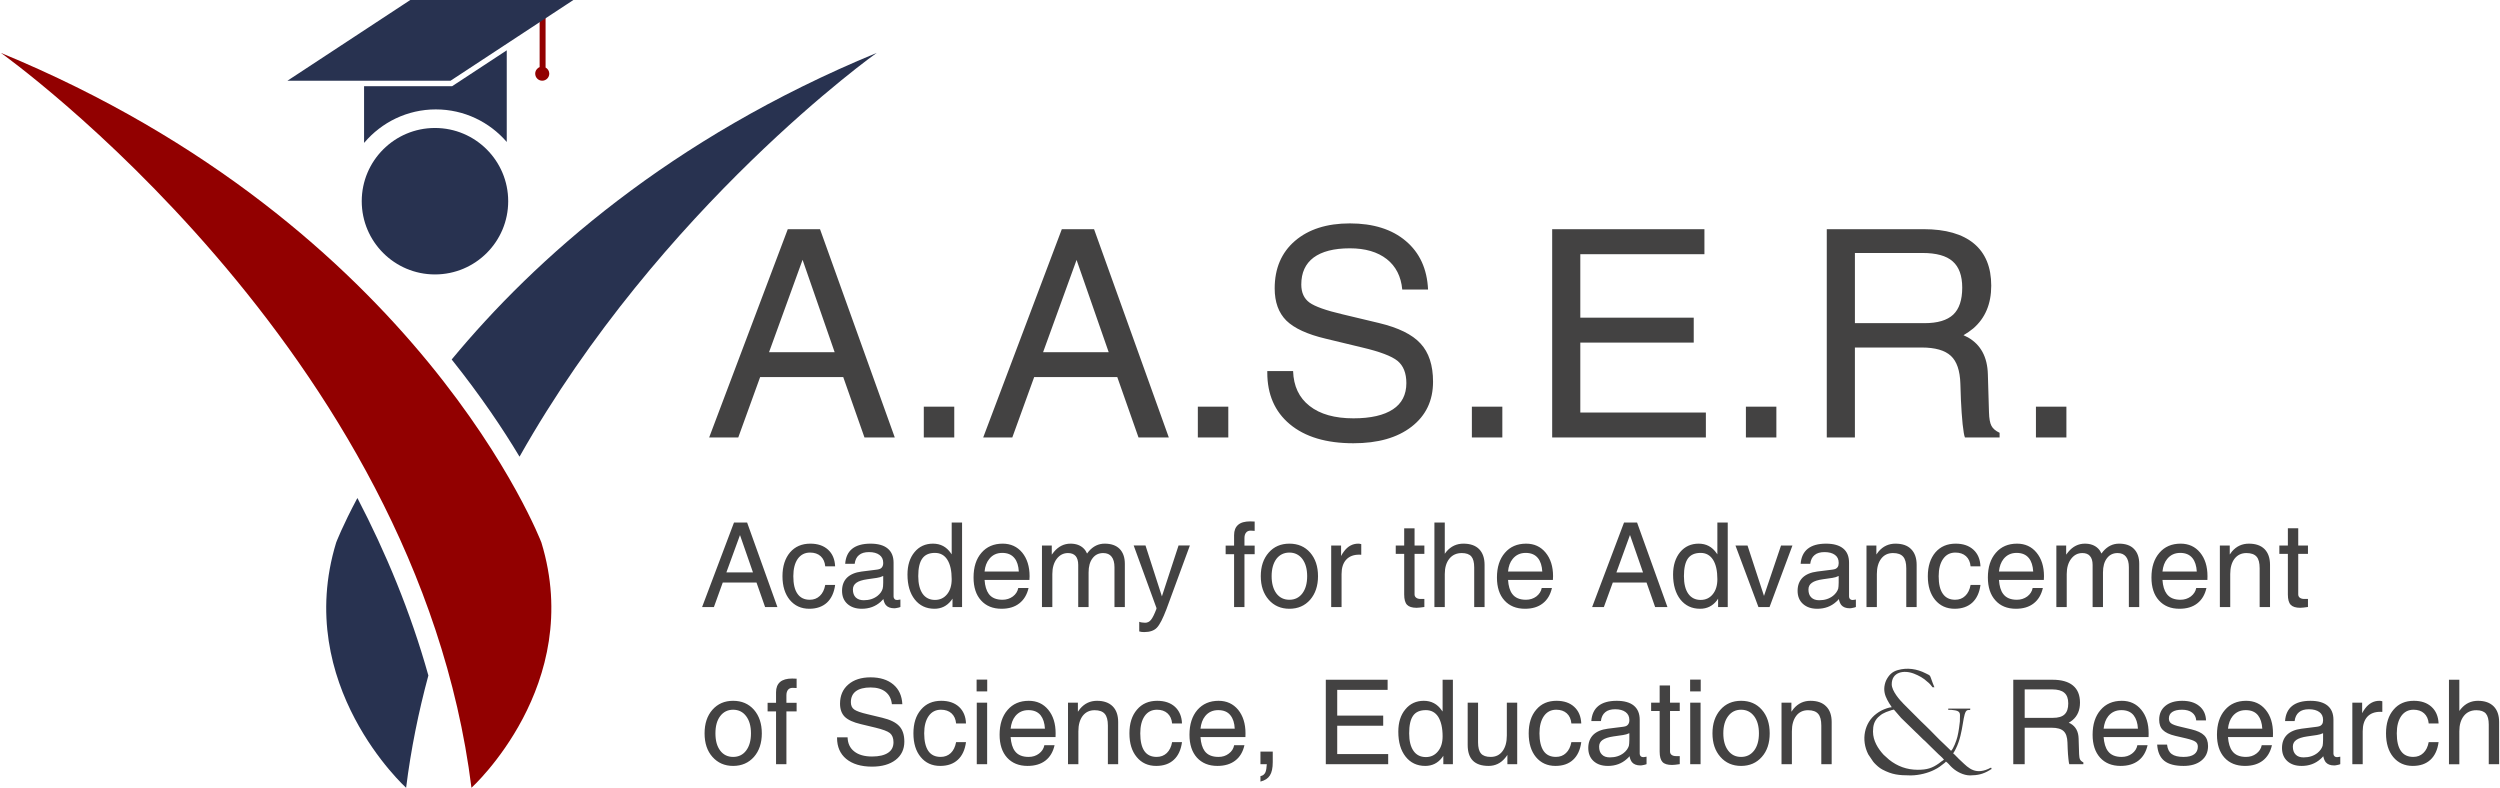 <?xml version="1.0" encoding="UTF-8"?>
<!DOCTYPE svg PUBLIC "-//W3C//DTD SVG 1.1//EN" "http://www.w3.org/Graphics/SVG/1.1/DTD/svg11.dtd">
<!-- Creator: CorelDRAW 2018 -->
<svg xmlns="http://www.w3.org/2000/svg" xml:space="preserve" width="311px" height="98px" version="1.1" style="shape-rendering:geometricPrecision; text-rendering:geometricPrecision; image-rendering:optimizeQuality; fill-rule:evenodd; clip-rule:evenodd"
viewBox="0 0 311 98"
 xmlns:xlink="http://www.w3.org/1999/xlink">
 <defs>
  <style type="text/css">
   <![CDATA[
    .fil3 {fill:#434242}
    .fil1 {fill:#283250;fill-rule:nonzero}
    .fil2 {fill:#434242;fill-rule:nonzero}
    .fil0 {fill:#920000;fill-rule:nonzero}
   ]]>
  </style>
 </defs>
 <g id="Layer_x0020_1">
  <g id="_597766032">
   <path class="fil0" d="M67.87 8.4l0 -7.09 -0.74 0 0 7.04c-0.32,0.13 -0.55,0.45 -0.55,0.81 0,0.49 0.39,0.88 0.87,0.88 0.48,0 0.88,-0.39 0.88,-0.88 0,-0.33 -0.19,-0.61 -0.46,-0.76z"/>
   <polygon class="fil1" points="56.05,10.04 35.76,10.04 51.04,0 71.33,0 "/>
   <path class="fil1" d="M54.22 13.61c3.52,0 6.68,1.57 8.82,4.05l0 -11.4 -6.79 4.46 -10.96 0 0 7.03 0.03 0c2.14,-2.53 5.34,-4.14 8.9,-4.14z"/>
   <path class="fil1" d="M63.22 25.03c0,5.03 -4.08,9.11 -9.11,9.11 -5.03,0 -9.11,-4.08 -9.11,-9.11 0,-5.03 4.08,-9.11 9.11,-9.11 5.03,0 9.11,4.08 9.11,9.11z"/>
   <path class="fil1" d="M44.46 61.95c-1.85,3.46 -2.64,5.54 -2.64,5.54 -5.42,17.73 8.7,30.51 8.7,30.51 0.6,-4.8 1.55,-9.46 2.77,-13.97 -2.21,-7.9 -5.3,-15.3 -8.83,-22.08z"/>
   <path class="fil1" d="M56.19 44.72c3.61,4.52 6.38,8.65 8.44,12.09 17.56,-31.13 44.43,-50.23 44.43,-50.23 -25.83,10.66 -42.56,25.68 -52.87,38.14z"/>
   <path class="fil0" d="M67.35 67.49c5.42,17.73 -8.7,30.51 -8.7,30.51 -6.8,-54.64 -58.54,-91.42 -58.54,-91.42 52.22,21.54 67.24,60.91 67.24,60.91z"/>
   <path class="fil2" d="M88.22 54.42l9.78 -25.91 2 0 2.01 0 9.3 25.91 0 0 -1.88 0 -1.89 0 0 0 -2.64 -7.51 0 0 -10.34 0 0 0 -2.72 7.51 0 0 -1.8 0 -1.82 0zm11.62 -22.1l-4.17 11.49 0 0 8.16 0 0 0 -3.99 -11.49 0 0zm15.08 18.27l3.79 0 0 3.83 -3.79 0 0 -3.83zm7.39 3.83l9.78 -25.91 2 0 2.01 0 9.3 25.91 0 0 -1.88 0 -1.89 0 0 0 -2.64 -7.51 0 0 -10.34 0 0 0 -2.72 7.51 0 0 -1.8 0 -1.82 0zm11.62 -22.1l-4.17 11.49 0 0 8.16 0 0 0 -4 -11.49 0.01 0zm15.08 18.27l3.79 0 0 3.83 -3.79 0 0 -3.83zm25.43 -14.57l0 0c-0.15,-1.64 -0.8,-2.9 -1.93,-3.79 -1.14,-0.89 -2.67,-1.34 -4.59,-1.34 -1.98,0 -3.48,0.39 -4.51,1.15 -1.02,0.77 -1.53,1.88 -1.53,3.35 0,1.01 0.34,1.75 1.02,2.25 0.68,0.49 2.05,0.98 4.11,1.46l4.52 1.08c2.42,0.58 4.15,1.42 5.18,2.55 1.04,1.12 1.56,2.7 1.56,4.76 0,2.35 -0.89,4.21 -2.67,5.59 -1.78,1.38 -4.19,2.06 -7.24,2.06 -3.38,0 -6.02,-0.79 -7.92,-2.38 -1.86,-1.56 -2.79,-3.7 -2.79,-6.41l0 -0.19 0 0 3.21 0 0 0c0.06,1.87 0.74,3.32 2.05,4.34 1.31,1.03 3.13,1.54 5.46,1.54 2.15,0 3.79,-0.38 4.91,-1.12 1.11,-0.73 1.67,-1.82 1.67,-3.26 0,-1.24 -0.37,-2.17 -1.1,-2.77 -0.73,-0.59 -2.2,-1.15 -4.42,-1.67l-4.52 -1.09c-2.28,-0.54 -3.91,-1.29 -4.89,-2.25 -0.97,-0.97 -1.45,-2.3 -1.45,-4.01 0,-2.48 0.84,-4.45 2.52,-5.9 1.69,-1.45 3.97,-2.18 6.83,-2.18 2.91,0 5.24,0.73 6.96,2.19 1.73,1.46 2.65,3.47 2.77,6.04l0 0 -3.21 0zm8.66 14.57l3.79 0 0 3.83 -3.79 0 0 -3.83zm9.99 3.83l0 0 0 -25.91 0 0 18.94 0 0 0 0 1.56 0 1.55 0 0 -15.44 0 0 0 0 7.9 0 0 14.11 0 0 1.55 0 1.55 0 0 -14.11 0 0 0 0 8.7 0 0 15.62 0 0 0 0 1.55 0 1.55 0 0 -19.12 0zm24.1 -3.83l3.79 0 0 3.83 -3.79 0 0 -3.83zm10.06 3.83l0 -25.91 0 0 1.75 0 0 0 10.3 0c2.74,0 4.83,0.6 6.26,1.79 1.43,1.19 2.15,2.94 2.15,5.24 0,2.26 -0.75,4.04 -2.24,5.32 -0.38,0.31 -0.78,0.59 -1.21,0.84l0 0 0.57 0.28c1.58,0.91 2.4,2.43 2.46,4.57l0.14 4.73c0.02,0.78 0.12,1.34 0.3,1.68 0.17,0.34 0.51,0.64 1.02,0.88l0 0.58 -4.31 0c-0.1,-0.21 -0.19,-0.77 -0.29,-1.66 -0.09,-0.9 -0.16,-1.9 -0.21,-2.99l-0.07 -2.05c-0.05,-1.61 -0.44,-2.77 -1.18,-3.45 -0.74,-0.69 -1.95,-1.04 -3.63,-1.04l-8.31 0 0 0 0 11.19 0 0 -1.74 0 -1.76 0zm3.5 -14.22l0 0 8.67 0c1.61,0 2.8,-0.35 3.56,-1.06 0.75,-0.71 1.12,-1.83 1.12,-3.36 0,-1.49 -0.4,-2.58 -1.19,-3.27 -0.79,-0.7 -2.04,-1.04 -3.76,-1.04l-8.4 0 0 0 0 8.73zm22.52 10.39l3.79 0 0 3.83 -3.79 0 0 -3.83z"/>
   <path class="fil2" d="M87.34 75.52l3.97 -10.52 0.81 0 0.82 0 3.77 10.52 0 0 -0.76 0 -0.77 0 0 0 -1.07 -3.05 0 0 -4.2 0 0 0 -1.1 3.05 0 0 -0.73 0 -0.74 0zm4.72 -8.97l-1.7 4.66 0 0 3.31 0 0 0 -1.62 -4.66 0.01 0zm11.83 6.22l0 0c-0.13,0.96 -0.47,1.69 -1.02,2.2 -0.55,0.5 -1.28,0.76 -2.19,0.76 -1.01,0 -1.82,-0.37 -2.43,-1.1 -0.6,-0.73 -0.91,-1.71 -0.91,-2.95 0,-1.24 0.32,-2.22 0.94,-2.96 0.63,-0.73 1.47,-1.09 2.53,-1.09 0.92,0 1.65,0.25 2.2,0.75 0.55,0.5 0.84,1.19 0.88,2.07l0 0 -1.23 0 0 0c-0.05,-0.54 -0.24,-0.96 -0.57,-1.26 -0.33,-0.3 -0.77,-0.45 -1.32,-0.45 -0.65,0 -1.15,0.26 -1.53,0.78 -0.36,0.52 -0.55,1.24 -0.55,2.16 0,0.97 0.17,1.7 0.52,2.19 0.34,0.49 0.85,0.74 1.53,0.74 0.5,0 0.91,-0.16 1.25,-0.48 0.34,-0.32 0.56,-0.77 0.67,-1.36l0 0 1.23 0zm3.31 2.96c-0.75,0 -1.35,-0.21 -1.79,-0.61 -0.44,-0.4 -0.66,-0.94 -0.66,-1.62 0,-0.69 0.21,-1.23 0.62,-1.64 0.42,-0.4 1.02,-0.66 1.81,-0.76l1.76 -0.22c0.14,-0.01 0.28,-0.04 0.4,-0.07 0.17,-0.04 0.3,-0.13 0.39,-0.26 0.09,-0.13 0.14,-0.29 0.14,-0.49l0 -0.06c0,-0.42 -0.16,-0.74 -0.47,-0.97 -0.31,-0.23 -0.74,-0.35 -1.3,-0.35 -0.53,0 -0.94,0.12 -1.24,0.37 -0.3,0.24 -0.48,0.61 -0.54,1.09l0 0 -1.18 0 0 0c0.06,-0.83 0.35,-1.46 0.88,-1.88 0.53,-0.42 1.29,-0.63 2.27,-0.63 0.94,0 1.65,0.2 2.13,0.6 0.49,0.4 0.74,0.99 0.74,1.77l0 4.21c0,0.12 0.04,0.23 0.12,0.31 0.07,0.08 0.18,0.12 0.32,0.12 0.03,0 0.09,-0.01 0.16,-0.02 0.08,-0.01 0.16,-0.02 0.25,-0.04l0 0.93c-0.13,0.05 -0.26,0.09 -0.4,0.11 -0.14,0.03 -0.26,0.05 -0.35,0.05 -0.49,0 -0.84,-0.14 -1.06,-0.4 -0.15,-0.18 -0.25,-0.43 -0.31,-0.75l0 0c-0.1,0.12 -0.21,0.23 -0.33,0.34 -0.65,0.58 -1.43,0.87 -2.36,0.87zm2.67 -3.24l0 -0.84 0 0c-0.24,0.12 -0.51,0.2 -0.8,0.24l-1.18 0.17c-0.62,0.09 -1.07,0.23 -1.36,0.44 -0.28,0.2 -0.43,0.48 -0.43,0.83 0,0.43 0.12,0.76 0.35,0.99 0.24,0.23 0.57,0.35 1,0.35 0.68,0 1.25,-0.18 1.72,-0.55 0.32,-0.26 0.53,-0.55 0.63,-0.88 0.02,-0.06 0.04,-0.16 0.05,-0.29 0.01,-0.14 0.02,-0.3 0.02,-0.46zm6.37 3.24c-1.02,0 -1.84,-0.39 -2.44,-1.15 -0.61,-0.77 -0.91,-1.81 -0.91,-3.11 0,-1.15 0.29,-2.08 0.88,-2.79 0.58,-0.7 1.35,-1.05 2.29,-1.05 0.94,0 1.68,0.39 2.23,1.19l0.1 0.14 0 0 0 -3.96 0 0 0.65 0 0.64 0 0 0 0 10.52 0 0 -0.59 0 -0.6 0 0 0 0 -1.05 0 0 -0.17 0.24c-0.53,0.68 -1.22,1.02 -2.08,1.02zm0.07 -6.95c-0.72,0 -1.24,0.23 -1.57,0.69 -0.34,0.46 -0.51,1.2 -0.51,2.2 0,0.95 0.19,1.68 0.54,2.19 0.36,0.51 0.88,0.77 1.54,0.77 0.63,0 1.13,-0.24 1.51,-0.71 0.38,-0.47 0.57,-1.09 0.57,-1.87 0,-1.04 -0.18,-1.85 -0.54,-2.42 -0.35,-0.56 -0.87,-0.85 -1.54,-0.85zm8.28 6.95c-1.08,0 -1.93,-0.35 -2.55,-1.04 -0.62,-0.68 -0.93,-1.63 -0.93,-2.85 0,-1.29 0.32,-2.31 0.98,-3.07 0.65,-0.76 1.54,-1.14 2.64,-1.14 1,0 1.81,0.37 2.43,1.11 0.61,0.75 0.92,1.73 0.92,2.94l-0.02 0.46 0 0 -5.58 0 0 0c0.05,0.76 0.23,1.34 0.52,1.74 0.36,0.49 0.93,0.73 1.71,0.73 0.49,0 0.92,-0.14 1.29,-0.41 0.37,-0.28 0.59,-0.63 0.67,-1.05l0 0 1.28 0 0 0c-0.19,0.83 -0.58,1.47 -1.15,1.91 -0.57,0.45 -1.31,0.67 -2.21,0.67zm2.15 -4.63l0 0c-0.04,-0.71 -0.21,-1.27 -0.53,-1.66 -0.35,-0.44 -0.86,-0.66 -1.53,-0.66 -0.68,0 -1.22,0.25 -1.62,0.76 -0.32,0.39 -0.52,0.91 -0.58,1.56l0 0 4.26 0zm2.88 4.42l0 -7.66 0 0 0.61 0 0.61 0 0 0 0 1.14 0 0 0 0 0.27 -0.35c0.57,-0.68 1.26,-1.02 2.06,-1.02 0.69,0 1.24,0.2 1.64,0.6 0.18,0.18 0.32,0.39 0.42,0.63l0 0 0.21 -0.27c0.55,-0.64 1.21,-0.96 1.98,-0.96 0.8,0 1.42,0.21 1.86,0.65 0.43,0.44 0.65,1.06 0.65,1.86l0 5.38 0 0 -0.64 0 -0.65 0 0 0 0 -4.95c0,-0.58 -0.12,-1.02 -0.36,-1.32 -0.23,-0.3 -0.58,-0.45 -1.04,-0.45 -0.56,0 -1,0.21 -1.33,0.65 -0.33,0.43 -0.49,1.02 -0.49,1.76l0 0 0 4.31 0 0 -0.65 0 -0.64 0 0 0 0 -5.25c0,-0.48 -0.11,-0.85 -0.32,-1.1 -0.22,-0.25 -0.54,-0.37 -0.95,-0.37 -0.57,0 -1.04,0.24 -1.41,0.73 -0.36,0.48 -0.54,1.12 -0.54,1.88l0 0 0 4.11 0 0 -0.65 0 -0.64 0zm18.4 -7.66l-2.91 7.91c-0.45,1.18 -0.84,1.95 -1.2,2.32 -0.35,0.36 -0.87,0.54 -1.57,0.54 -0.23,0 -0.44,-0.02 -0.62,-0.08l0 -1.2c0.19,0.08 0.44,0.11 0.73,0.12 0.29,0 0.54,-0.12 0.73,-0.36 0.2,-0.24 0.42,-0.69 0.67,-1.34l0.02 -0.12 0 0 -2.84 -7.79 0 0 0.73 0 0.74 0 0 0 2.04 6.33 0 0 0 0 2.07 -6.33 0 0 0.7 0 0.71 0zm6.79 1.08l0 0 0 6.58 0 0 -0.65 0 -0.64 0 0 0 0 -6.58 0 0 -1.05 0 0 -1.07 1.05 0 0 0 0 -1.3c0,-0.57 0.17,-0.99 0.5,-1.28 0.33,-0.29 0.84,-0.43 1.5,-0.43l0.56 0.02 0 1.16 -0.5 -0.03c-0.25,0 -0.44,0.08 -0.57,0.25 -0.13,0.15 -0.2,0.38 -0.2,0.68l0 0.93 0 0 1.27 0 0 1.07 -1.27 0zm5.59 6.79c-1.06,0 -1.92,-0.38 -2.57,-1.12 -0.66,-0.75 -0.99,-1.73 -0.99,-2.93 0,-1.22 0.33,-2.19 0.99,-2.94 0.65,-0.74 1.51,-1.11 2.57,-1.11 1.07,0 1.93,0.37 2.58,1.11 0.65,0.75 0.98,1.72 0.98,2.94 0,1.2 -0.33,2.18 -0.98,2.93 -0.65,0.74 -1.51,1.12 -2.58,1.12zm0 -1.12c0.67,0 1.21,-0.26 1.61,-0.79 0.4,-0.53 0.6,-1.25 0.6,-2.14 0,-0.9 -0.2,-1.61 -0.6,-2.15 -0.4,-0.52 -0.94,-0.79 -1.61,-0.79 -0.68,0 -1.22,0.27 -1.62,0.79 -0.39,0.54 -0.59,1.25 -0.59,2.15 0,0.89 0.2,1.61 0.59,2.14 0.4,0.53 0.94,0.79 1.62,0.79zm5.2 0.91l0 -7.66 0 0 0.61 0 0.62 0 0 0 0 1.31 0 0 0 0c0.11,-0.21 0.22,-0.4 0.35,-0.56 0.48,-0.66 1.08,-0.98 1.79,-0.98 0.12,0 0.24,0.02 0.37,0.06l0 1.32 -0.27 -0.01c-0.69,0 -1.23,0.21 -1.61,0.63 -0.38,0.42 -0.57,1.01 -0.57,1.78l0 0 0 4.11 0 0 -0.64 0 -0.65 0zm11.59 -0.01c-0.44,0.06 -0.77,0.1 -0.97,0.1 -0.56,0 -0.96,-0.13 -1.19,-0.38 -0.23,-0.24 -0.35,-0.67 -0.35,-1.28l0 -5.05 0 0 -1.05 0 0 -1.04 1.05 0 0 0 0 -2.14 1.29 0 0 2.14 0 0 1.22 0 0 1.04 -1.22 0 0 0 0 5.05c0,0.17 0.07,0.31 0.21,0.41 0.13,0.1 0.32,0.15 0.54,0.15l0.47 0 0 1zm1.25 0.01l0 -10.52 0 0 0.65 0 0.64 0 0 0 0 3.89 0 0 0 0 0.22 -0.29c0.56,-0.65 1.26,-0.97 2.1,-0.97 0.84,0 1.49,0.22 1.95,0.68 0.45,0.46 0.68,1.11 0.68,1.96l0 5.25 0 0 -0.64 0 -0.65 0 0 0 0 -4.93c0,-0.64 -0.12,-1.09 -0.36,-1.37 -0.24,-0.28 -0.64,-0.42 -1.18,-0.42 -0.65,0 -1.17,0.23 -1.55,0.7 -0.38,0.47 -0.57,1.11 -0.57,1.91l0 0 0 4.11 0 0 -0.64 0 -0.65 0zm11.27 0.21c-1.08,0 -1.94,-0.35 -2.56,-1.04 -0.62,-0.68 -0.93,-1.63 -0.93,-2.85 0,-1.29 0.33,-2.31 0.99,-3.07 0.65,-0.76 1.53,-1.14 2.64,-1.14 1,0 1.81,0.37 2.42,1.11 0.62,0.75 0.93,1.73 0.93,2.94l-0.02 0.46 0 0 -5.58 0 0 0c0.05,0.76 0.22,1.34 0.52,1.74 0.36,0.49 0.93,0.73 1.71,0.73 0.49,0 0.92,-0.14 1.29,-0.41 0.36,-0.28 0.59,-0.63 0.67,-1.05l0 0 1.27 0 0 0c-0.19,0.83 -0.57,1.47 -1.14,1.91 -0.57,0.45 -1.31,0.67 -2.21,0.67zm2.15 -4.63l0 0c-0.04,-0.71 -0.22,-1.27 -0.53,-1.66 -0.35,-0.44 -0.86,-0.66 -1.53,-0.66 -0.68,0 -1.22,0.25 -1.63,0.76 -0.32,0.39 -0.51,0.91 -0.57,1.56l0 0 4.26 0zm6.2 4.42l3.97 -10.52 0.81 0 0.81 0 3.78 10.52 0 0 -0.76 0 -0.77 0 0 0 -1.07 -3.05 0 0 -4.2 0 0 0 -1.11 3.05 0 0 -0.73 0 -0.73 0zm4.71 -8.97l-1.69 4.66 0 0 3.31 0 0 0 -1.62 -4.66 0 0zm8.72 9.18c-1.03,0 -1.84,-0.39 -2.45,-1.15 -0.6,-0.77 -0.91,-1.81 -0.91,-3.11 0,-1.15 0.3,-2.08 0.88,-2.79 0.59,-0.7 1.36,-1.05 2.3,-1.05 0.94,0 1.68,0.39 2.23,1.19l0.1 0.14 0 0 0 -3.96 0 0 0.65 0 0.64 0 0 0 0 10.52 0 0 -0.59 0 -0.61 0 0 0 0 -1.05 0 0 -0.16 0.24c-0.53,0.68 -1.22,1.02 -2.08,1.02zm0.07 -6.95c-0.72,0 -1.24,0.23 -1.58,0.69 -0.33,0.46 -0.5,1.2 -0.5,2.2 0,0.95 0.18,1.68 0.54,2.19 0.36,0.51 0.88,0.77 1.54,0.77 0.63,0 1.13,-0.24 1.51,-0.71 0.38,-0.47 0.57,-1.09 0.57,-1.87 0,-1.04 -0.18,-1.85 -0.54,-2.42 -0.36,-0.56 -0.87,-0.85 -1.54,-0.85zm4.33 -0.92l0 0 0.75 0 0.75 0 0 0 2.05 6.27 0 0 0 0 2.12 -6.27 0 0 0.71 0 0.71 0 0 0 -2.85 7.66 -0.69 0 -0.69 0 -2.86 -7.66zm10.17 7.87c-0.75,0 -1.34,-0.21 -1.78,-0.61 -0.44,-0.4 -0.66,-0.94 -0.66,-1.62 0,-0.69 0.21,-1.23 0.62,-1.64 0.41,-0.4 1.02,-0.66 1.81,-0.76l1.75 -0.22c0.14,-0.01 0.28,-0.04 0.41,-0.07 0.17,-0.04 0.29,-0.13 0.39,-0.26 0.09,-0.13 0.13,-0.29 0.13,-0.49l0 -0.06c0,-0.42 -0.15,-0.74 -0.46,-0.97 -0.31,-0.23 -0.75,-0.35 -1.3,-0.35 -0.53,0 -0.95,0.12 -1.24,0.37 -0.3,0.24 -0.48,0.61 -0.54,1.09l0 0 -1.19 0 0 0c0.06,-0.83 0.36,-1.46 0.89,-1.88 0.53,-0.42 1.28,-0.63 2.27,-0.63 0.93,0 1.64,0.2 2.13,0.6 0.49,0.4 0.73,0.99 0.73,1.77l0 4.21c0,0.12 0.04,0.23 0.12,0.31 0.08,0.08 0.19,0.12 0.32,0.12 0.04,0 0.09,-0.01 0.17,-0.02 0.07,-0.01 0.16,-0.02 0.24,-0.04l0 0.93c-0.12,0.05 -0.26,0.09 -0.4,0.11 -0.13,0.03 -0.25,0.05 -0.35,0.05 -0.49,0 -0.84,-0.14 -1.06,-0.4 -0.14,-0.18 -0.25,-0.43 -0.31,-0.75l0 0c-0.09,0.12 -0.2,0.23 -0.33,0.34 -0.64,0.58 -1.43,0.87 -2.36,0.87zm2.67 -3.24l0 -0.84 0 0c-0.24,0.12 -0.5,0.2 -0.79,0.24l-1.18 0.17c-0.62,0.09 -1.08,0.23 -1.36,0.44 -0.29,0.2 -0.43,0.48 -0.43,0.83 0,0.43 0.11,0.76 0.35,0.99 0.23,0.23 0.56,0.35 0.99,0.35 0.68,0 1.25,-0.18 1.72,-0.55 0.32,-0.26 0.53,-0.55 0.64,-0.88 0.02,-0.06 0.03,-0.16 0.04,-0.29 0.01,-0.14 0.02,-0.3 0.02,-0.46zm3.46 3.03l0 -7.66 0 0 0.61 0 0.62 0 0 0 0 1.12 0 0 0 0 0.28 -0.38c0.56,-0.65 1.26,-0.97 2.09,-0.97 0.85,0 1.5,0.22 1.95,0.68 0.46,0.46 0.69,1.11 0.69,1.96l0 5.25 0 0 -0.64 0 -0.65 0 0 0 0 -4.82c0,-0.67 -0.13,-1.16 -0.39,-1.45 -0.26,-0.3 -0.68,-0.45 -1.26,-0.45 -0.62,0 -1.11,0.23 -1.47,0.7 -0.36,0.47 -0.54,1.11 -0.54,1.91l0 0 0 4.11 0 0 -0.64 0 -0.65 0zm14.18 -2.75l0 0c-0.13,0.96 -0.47,1.69 -1.02,2.2 -0.55,0.5 -1.28,0.76 -2.19,0.76 -1.01,0 -1.82,-0.37 -2.43,-1.1 -0.6,-0.73 -0.91,-1.71 -0.91,-2.95 0,-1.24 0.32,-2.22 0.94,-2.96 0.63,-0.73 1.47,-1.09 2.53,-1.09 0.92,0 1.65,0.25 2.2,0.75 0.55,0.5 0.84,1.19 0.88,2.07l0 0 -1.23 0 0 0c-0.05,-0.54 -0.24,-0.96 -0.57,-1.26 -0.33,-0.3 -0.77,-0.45 -1.32,-0.45 -0.65,0 -1.15,0.26 -1.52,0.78 -0.37,0.52 -0.56,1.24 -0.56,2.16 0,0.97 0.17,1.7 0.52,2.19 0.34,0.49 0.85,0.74 1.53,0.74 0.5,0 0.92,-0.16 1.25,-0.48 0.34,-0.32 0.56,-0.77 0.67,-1.36l0 0 1.23 0zm4.41 2.96c-1.08,0 -1.94,-0.35 -2.55,-1.04 -0.62,-0.68 -0.94,-1.63 -0.94,-2.85 0,-1.29 0.33,-2.31 0.99,-3.07 0.65,-0.76 1.53,-1.14 2.64,-1.14 1,0 1.81,0.37 2.42,1.11 0.62,0.75 0.93,1.73 0.93,2.94l-0.02 0.46 0 0 -5.58 0 0 0c0.05,0.76 0.22,1.34 0.52,1.74 0.36,0.49 0.93,0.73 1.71,0.73 0.49,0 0.92,-0.14 1.29,-0.41 0.37,-0.28 0.59,-0.63 0.67,-1.05l0 0 1.27 0 0 0c-0.19,0.83 -0.57,1.47 -1.14,1.91 -0.57,0.45 -1.31,0.67 -2.21,0.67zm2.15 -4.63l0 0c-0.04,-0.71 -0.22,-1.27 -0.53,-1.66 -0.35,-0.44 -0.86,-0.66 -1.53,-0.66 -0.68,0 -1.22,0.25 -1.63,0.76 -0.31,0.39 -0.51,0.91 -0.57,1.56l0 0 4.26 0zm2.88 4.42l0 -7.66 0 0 0.61 0 0.61 0 0 0 0 1.14 0 0 0 0 0.27 -0.35c0.57,-0.68 1.26,-1.02 2.06,-1.02 0.69,0 1.23,0.2 1.64,0.6 0.18,0.18 0.32,0.39 0.42,0.63l0 0 0.21 -0.27c0.55,-0.64 1.21,-0.96 1.98,-0.96 0.8,0 1.42,0.21 1.85,0.65 0.44,0.44 0.66,1.06 0.66,1.86l0 5.38 0 0 -0.65 0 -0.64 0 0 0 0 -4.95c0,-0.58 -0.12,-1.02 -0.36,-1.32 -0.24,-0.3 -0.58,-0.45 -1.04,-0.45 -0.56,0 -1,0.21 -1.33,0.65 -0.33,0.43 -0.49,1.02 -0.49,1.76l0 0 0 4.31 0 0 -0.65 0 -0.64 0 0 0 0 -5.25c0,-0.48 -0.11,-0.85 -0.33,-1.1 -0.21,-0.25 -0.53,-0.37 -0.94,-0.37 -0.58,0 -1.04,0.24 -1.41,0.73 -0.36,0.48 -0.54,1.12 -0.54,1.88l0 0 0 4.11 0 0 -0.65 0 -0.64 0zm15.31 0.21c-1.08,0 -1.93,-0.35 -2.55,-1.04 -0.62,-0.68 -0.93,-1.63 -0.93,-2.85 0,-1.29 0.33,-2.31 0.99,-3.07 0.65,-0.76 1.53,-1.14 2.64,-1.14 1,0 1.81,0.37 2.42,1.11 0.62,0.75 0.92,1.73 0.92,2.94l-0.01 0.46 0 0 -5.59 0 0 0c0.05,0.76 0.23,1.34 0.53,1.74 0.36,0.49 0.93,0.73 1.71,0.73 0.49,0 0.92,-0.14 1.29,-0.41 0.36,-0.28 0.59,-0.63 0.67,-1.05l0 0 1.27 0 0 0c-0.19,0.83 -0.57,1.47 -1.14,1.91 -0.57,0.45 -1.31,0.67 -2.22,0.67zm2.16 -4.63l0 0c-0.04,-0.71 -0.22,-1.27 -0.53,-1.66 -0.35,-0.44 -0.86,-0.66 -1.53,-0.66 -0.68,0 -1.22,0.25 -1.63,0.76 -0.32,0.39 -0.51,0.91 -0.58,1.56l0 0 4.27 0zm2.87 4.42l0 -7.66 0 0 0.61 0 0.62 0 0 0 0 1.12 0 0 0 0 0.28 -0.38c0.56,-0.65 1.26,-0.97 2.1,-0.97 0.84,0 1.49,0.22 1.95,0.68 0.45,0.46 0.68,1.11 0.68,1.96l0 5.25 0 0 -0.64 0 -0.65 0 0 0 0 -4.82c0,-0.67 -0.12,-1.16 -0.38,-1.45 -0.26,-0.3 -0.69,-0.45 -1.26,-0.45 -0.62,0 -1.11,0.23 -1.48,0.7 -0.36,0.47 -0.54,1.11 -0.54,1.91l0 0 0 4.11 0 0 -0.64 0 -0.65 0zm10.96 -0.01c-0.44,0.06 -0.76,0.1 -0.96,0.1 -0.56,0 -0.96,-0.13 -1.19,-0.38 -0.23,-0.24 -0.35,-0.67 -0.35,-1.28l0 -5.05 0 0 -1.06 0 0 -1.04 1.06 0 0 0 0 -2.14 1.29 0 0 2.14 0 0 1.21 0 0 1.04 -1.21 0 0 0 0 5.05c0,0.17 0.07,0.31 0.2,0.41 0.14,0.1 0.32,0.15 0.55,0.15l0.46 0 0 1z"/>
   <path class="fil2" d="M91.2 95.28c-1.06,0 -1.91,-0.38 -2.57,-1.12 -0.66,-0.74 -0.98,-1.72 -0.98,-2.93 0,-1.21 0.32,-2.19 0.98,-2.94 0.66,-0.74 1.51,-1.11 2.57,-1.11 1.07,0 1.93,0.37 2.59,1.11 0.65,0.75 0.98,1.73 0.98,2.94 0,1.21 -0.33,2.19 -0.98,2.93 -0.66,0.74 -1.52,1.12 -2.59,1.12zm0 -1.12c0.68,0 1.22,-0.26 1.62,-0.79 0.4,-0.53 0.6,-1.24 0.6,-2.14 0,-0.9 -0.2,-1.61 -0.6,-2.14 -0.4,-0.53 -0.94,-0.8 -1.62,-0.8 -0.67,0 -1.21,0.27 -1.61,0.8 -0.4,0.53 -0.59,1.24 -0.59,2.14 0,0.9 0.19,1.61 0.59,2.14 0.4,0.53 0.94,0.79 1.61,0.79zm6.63 -5.66l0 0 0 6.57 0 0 -0.64 0 -0.65 0 0 0 0 -6.57 0 0 -1.05 0 0 -1.07 1.05 0 0 0 0 -1.31c0,-0.57 0.17,-0.99 0.5,-1.28 0.34,-0.29 0.84,-0.43 1.5,-0.43l0.56 0.02 0 1.16 -0.5 -0.02c-0.25,0 -0.44,0.08 -0.57,0.24 -0.13,0.16 -0.2,0.39 -0.2,0.68l0 0.94 0 0 1.27 0 0 1.07 -1.27 0zm13.12 -0.9l0 0c-0.07,-0.66 -0.33,-1.17 -0.79,-1.54 -0.46,-0.36 -1.08,-0.54 -1.86,-0.54 -0.8,0 -1.41,0.16 -1.83,0.47 -0.41,0.31 -0.62,0.76 -0.62,1.36 0,0.41 0.13,0.71 0.41,0.91 0.28,0.2 0.84,0.4 1.67,0.59l1.83 0.44c0.99,0.24 1.69,0.58 2.11,1.04 0.42,0.45 0.63,1.09 0.63,1.93 0,0.95 -0.36,1.71 -1.08,2.27 -0.73,0.56 -1.71,0.84 -2.94,0.84 -1.37,0 -2.45,-0.33 -3.22,-0.97 -0.75,-0.63 -1.13,-1.5 -1.13,-2.6l0 -0.08 0 0 1.31 0 0 0c0.02,0.76 0.3,1.35 0.83,1.76 0.53,0.42 1.27,0.63 2.21,0.63 0.88,0 1.54,-0.16 1.99,-0.46 0.46,-0.3 0.68,-0.74 0.68,-1.32 0,-0.51 -0.15,-0.88 -0.44,-1.13 -0.3,-0.24 -0.9,-0.46 -1.8,-0.68l-1.83 -0.44c-0.93,-0.22 -1.59,-0.52 -1.99,-0.91 -0.39,-0.39 -0.59,-0.94 -0.59,-1.63 0,-1 0.34,-1.8 1.03,-2.39 0.68,-0.59 1.61,-0.89 2.77,-0.89 1.18,0 2.13,0.3 2.83,0.89 0.7,0.59 1.07,1.41 1.12,2.45l0 0 -1.3 0zm9.22 4.72l0 0c-0.13,0.96 -0.47,1.7 -1.02,2.2 -0.55,0.51 -1.28,0.76 -2.19,0.76 -1.01,0 -1.82,-0.37 -2.42,-1.1 -0.61,-0.73 -0.91,-1.71 -0.91,-2.95 0,-1.24 0.31,-2.22 0.94,-2.95 0.62,-0.74 1.47,-1.1 2.52,-1.1 0.92,0 1.66,0.25 2.21,0.75 0.54,0.5 0.84,1.19 0.87,2.07l0 0 -1.23 0 0 0c-0.05,-0.54 -0.24,-0.96 -0.57,-1.26 -0.33,-0.3 -0.77,-0.45 -1.31,-0.45 -0.65,0 -1.16,0.26 -1.53,0.78 -0.37,0.53 -0.56,1.24 -0.56,2.16 0,0.97 0.18,1.71 0.52,2.2 0.34,0.49 0.85,0.73 1.53,0.73 0.5,0 0.92,-0.16 1.26,-0.48 0.33,-0.32 0.55,-0.77 0.66,-1.36l0 0 1.23 0zm1.34 2.75l0 -7.66 0 0 0.64 0 0.65 0 0 0 0 7.66 0 0 -0.65 0 -0.64 0zm-0.02 -10.53l1.32 0 0 1.47 -1.32 0 0 -1.47zm6.34 10.74c-1.08,0 -1.93,-0.35 -2.55,-1.03 -0.62,-0.69 -0.93,-1.64 -0.93,-2.85 0,-1.29 0.33,-2.32 0.99,-3.08 0.65,-0.76 1.53,-1.14 2.64,-1.14 1,0 1.81,0.37 2.42,1.11 0.62,0.75 0.92,1.73 0.92,2.94l-0.01 0.46 0 0 -5.59 0 0 0c0.06,0.76 0.23,1.34 0.53,1.74 0.36,0.49 0.93,0.73 1.71,0.73 0.49,0 0.92,-0.13 1.29,-0.41 0.36,-0.27 0.59,-0.62 0.67,-1.05l0 0 1.27 0 0 0c-0.19,0.84 -0.57,1.48 -1.14,1.92 -0.57,0.44 -1.31,0.66 -2.22,0.66zm2.16 -4.63l0 0c-0.04,-0.71 -0.22,-1.26 -0.53,-1.66 -0.35,-0.44 -0.86,-0.65 -1.53,-0.65 -0.68,0 -1.22,0.25 -1.63,0.75 -0.32,0.4 -0.51,0.92 -0.58,1.56l0 0 4.27 0zm2.87 4.42l0 -7.66 0 0 0.61 0 0.62 0 0 0 0 1.13 0 0 0 0 0.28 -0.38c0.56,-0.66 1.26,-0.98 2.1,-0.98 0.84,0 1.49,0.23 1.95,0.69 0.45,0.45 0.68,1.11 0.68,1.95l0 5.25 0 0 -0.64 0 -0.64 0 0 0 0 -4.81c0,-0.68 -0.13,-1.16 -0.39,-1.46 -0.26,-0.3 -0.68,-0.45 -1.26,-0.45 -0.62,0 -1.11,0.23 -1.48,0.7 -0.36,0.48 -0.54,1.11 -0.54,1.92l0 0 0 4.1 0 0 -0.64 0 -0.65 0zm14.18 -2.75l0 0c-0.13,0.96 -0.47,1.7 -1.02,2.2 -0.55,0.51 -1.28,0.76 -2.19,0.76 -1.01,0 -1.82,-0.37 -2.42,-1.1 -0.61,-0.73 -0.91,-1.71 -0.91,-2.95 0,-1.24 0.31,-2.22 0.94,-2.95 0.62,-0.74 1.47,-1.1 2.52,-1.1 0.92,0 1.66,0.25 2.21,0.75 0.54,0.5 0.84,1.19 0.87,2.07l0 0 -1.23 0 0 0c-0.05,-0.54 -0.24,-0.96 -0.57,-1.26 -0.33,-0.3 -0.77,-0.45 -1.31,-0.45 -0.65,0 -1.16,0.26 -1.53,0.78 -0.37,0.53 -0.55,1.24 -0.55,2.16 0,0.97 0.17,1.71 0.51,2.2 0.34,0.49 0.85,0.73 1.53,0.73 0.5,0 0.92,-0.16 1.26,-0.48 0.33,-0.32 0.56,-0.77 0.66,-1.36l0 0 1.23 0zm4.41 2.96c-1.08,0 -1.93,-0.35 -2.55,-1.03 -0.62,-0.69 -0.93,-1.64 -0.93,-2.85 0,-1.29 0.33,-2.32 0.98,-3.08 0.66,-0.76 1.54,-1.14 2.64,-1.14 1,0 1.81,0.37 2.43,1.11 0.61,0.75 0.92,1.73 0.92,2.94l-0.01 0.46 0 0 -5.59 0 0 0c0.05,0.76 0.23,1.34 0.52,1.74 0.36,0.49 0.93,0.73 1.72,0.73 0.49,0 0.92,-0.13 1.28,-0.41 0.37,-0.27 0.59,-0.62 0.67,-1.05l0 0 1.28 0 0 0c-0.19,0.84 -0.57,1.48 -1.15,1.92 -0.57,0.44 -1.31,0.66 -2.21,0.66zm2.15 -4.63l0 0c-0.03,-0.71 -0.21,-1.26 -0.53,-1.66 -0.34,-0.44 -0.85,-0.65 -1.53,-0.65 -0.67,0 -1.22,0.25 -1.62,0.75 -0.32,0.4 -0.51,0.92 -0.58,1.56l0 0 4.26 0zm3.2 3.64l0 -0.79 0.77 0 0.76 0 0 1.31c0,0.74 -0.12,1.29 -0.36,1.66 -0.23,0.37 -0.62,0.62 -1.17,0.76l0 0 0 -0.68 0 0c0.3,-0.05 0.51,-0.22 0.63,-0.5 0.08,-0.22 0.14,-0.54 0.16,-0.98l-0.02 0 -0.77 0 0 -0.78zm8.13 0.78l0 0 0 -10.51 0 0 7.69 0 0 0 0 0.63 0 0.63 0 0 -6.27 0 0 0 0 3.2 0 0 5.72 0 0 0.63 0 0.63 0 0 -5.72 0 0 0 0 3.53 0 0 6.34 0 0 0 0 0.63 0 0.63 0 0 -7.76 0zm12.37 0.21c-1.02,0 -1.84,-0.39 -2.44,-1.15 -0.61,-0.77 -0.91,-1.8 -0.91,-3.11 0,-1.15 0.29,-2.08 0.88,-2.78 0.58,-0.71 1.35,-1.06 2.29,-1.06 0.94,0 1.69,0.4 2.23,1.19l0.11 0.14 0 0 0 -3.95 0 0 0.64 0 0.64 0 0 0 0 10.51 0 0 -0.59 0 -0.6 0 0 0 0 -1.05 0 0 -0.17 0.24c-0.53,0.68 -1.22,1.02 -2.08,1.02zm0.08 -6.94c-0.73,0 -1.25,0.22 -1.58,0.68 -0.34,0.47 -0.5,1.2 -0.5,2.21 0,0.94 0.18,1.67 0.54,2.18 0.35,0.51 0.87,0.77 1.54,0.77 0.62,0 1.12,-0.24 1.5,-0.71 0.39,-0.47 0.58,-1.09 0.58,-1.87 0,-1.04 -0.19,-1.85 -0.54,-2.42 -0.36,-0.56 -0.88,-0.84 -1.54,-0.84zm6.49 -0.93l0 4.94c0,0.64 0.12,1.1 0.37,1.39 0.24,0.28 0.65,0.42 1.2,0.42 0.62,0 1.11,-0.23 1.47,-0.71 0.36,-0.48 0.54,-1.13 0.54,-1.95l0 0 0 -4.09 0 0 0.65 0 0.64 0 0 0 0 7.66 0 0 -0.6 0 -0.62 0 0 0 0 -1.16 0 0 0 0c-0.09,0.13 -0.18,0.27 -0.29,0.39 -0.54,0.65 -1.23,0.98 -2.05,0.98 -0.87,0 -1.52,-0.22 -1.95,-0.65 -0.44,-0.44 -0.65,-1.09 -0.65,-1.96l0 -5.26 0 0 0.64 0 0.65 0zm12.84 4.91l0 0c-0.13,0.96 -0.47,1.7 -1.02,2.2 -0.55,0.51 -1.28,0.76 -2.19,0.76 -1.01,0 -1.82,-0.37 -2.43,-1.1 -0.6,-0.73 -0.9,-1.71 -0.9,-2.95 0,-1.24 0.31,-2.22 0.94,-2.95 0.62,-0.74 1.47,-1.1 2.52,-1.1 0.92,0 1.66,0.25 2.2,0.75 0.55,0.5 0.84,1.19 0.88,2.07l0 0 -1.23 0 0 0c-0.05,-0.54 -0.24,-0.96 -0.57,-1.26 -0.33,-0.3 -0.77,-0.45 -1.31,-0.45 -0.65,0 -1.16,0.26 -1.53,0.78 -0.37,0.53 -0.56,1.24 -0.56,2.16 0,0.97 0.18,1.71 0.52,2.2 0.34,0.49 0.85,0.73 1.53,0.73 0.5,0 0.92,-0.16 1.25,-0.48 0.34,-0.32 0.56,-0.77 0.67,-1.36l0 0 1.23 0zm3.31 2.96c-0.75,0 -1.34,-0.2 -1.78,-0.6 -0.44,-0.4 -0.66,-0.95 -0.66,-1.63 0,-0.68 0.21,-1.23 0.62,-1.64 0.41,-0.4 1.01,-0.66 1.81,-0.76l1.75 -0.22c0.14,-0.01 0.28,-0.04 0.41,-0.07 0.16,-0.04 0.29,-0.13 0.38,-0.26 0.09,-0.13 0.14,-0.29 0.14,-0.49l0 -0.06c0,-0.42 -0.16,-0.74 -0.47,-0.97 -0.31,-0.23 -0.74,-0.35 -1.29,-0.35 -0.53,0 -0.95,0.12 -1.24,0.37 -0.3,0.25 -0.48,0.61 -0.54,1.1l0 0 -1.19 0 0 0c0.06,-0.84 0.36,-1.47 0.89,-1.89 0.53,-0.42 1.28,-0.63 2.27,-0.63 0.93,0 1.64,0.2 2.13,0.6 0.49,0.41 0.73,0.99 0.73,1.77l0 4.21c0,0.13 0.04,0.23 0.12,0.31 0.08,0.08 0.18,0.12 0.32,0.12 0.04,0 0.09,-0.01 0.17,-0.02 0.07,-0.01 0.15,-0.02 0.24,-0.04l0 0.93c-0.13,0.05 -0.26,0.09 -0.4,0.11 -0.14,0.03 -0.25,0.05 -0.35,0.05 -0.49,0 -0.84,-0.14 -1.06,-0.4 -0.14,-0.18 -0.25,-0.43 -0.31,-0.75l0 0c-0.09,0.12 -0.2,0.23 -0.33,0.34 -0.64,0.58 -1.43,0.87 -2.36,0.87zm2.67 -3.24l0 -0.83 0 0c-0.24,0.11 -0.5,0.19 -0.79,0.23l-1.18 0.17c-0.62,0.09 -1.08,0.24 -1.36,0.44 -0.29,0.2 -0.43,0.48 -0.43,0.83 0,0.43 0.11,0.76 0.35,0.99 0.23,0.24 0.56,0.35 0.99,0.35 0.68,0 1.25,-0.18 1.72,-0.55 0.32,-0.26 0.53,-0.55 0.64,-0.88 0.01,-0.06 0.03,-0.16 0.04,-0.29 0.01,-0.14 0.02,-0.29 0.02,-0.46zm6.27 3.02c-0.44,0.07 -0.76,0.1 -0.96,0.1 -0.56,0 -0.96,-0.12 -1.19,-0.37 -0.23,-0.25 -0.35,-0.68 -0.35,-1.29l0 -5.05 0 0 -1.06 0 0 -1.04 1.06 0 0 0 0 -2.14 1.29 0 0 2.14 0 0 1.21 0 0 1.04 -1.21 0 0 0 0 5.05c0,0.17 0.07,0.31 0.2,0.41 0.14,0.1 0.32,0.15 0.55,0.15l0.46 0 0 1zm1.3 0.01l0 -7.66 0 0 0.65 0 0.64 0 0 0 0 7.66 0 0 -0.64 0 -0.65 0zm-0.01 -10.53l1.32 0 0 1.47 -1.32 0 0 -1.47zm6.34 10.74c-1.06,0 -1.92,-0.38 -2.57,-1.12 -0.66,-0.74 -0.99,-1.72 -0.99,-2.93 0,-1.21 0.33,-2.19 0.99,-2.94 0.65,-0.74 1.51,-1.11 2.57,-1.11 1.07,0 1.93,0.37 2.58,1.11 0.66,0.75 0.98,1.73 0.98,2.94 0,1.21 -0.32,2.19 -0.98,2.93 -0.65,0.74 -1.51,1.12 -2.58,1.12zm0 -1.12c0.68,0 1.21,-0.26 1.62,-0.79 0.4,-0.53 0.6,-1.24 0.6,-2.14 0,-0.9 -0.2,-1.61 -0.6,-2.14 -0.41,-0.53 -0.94,-0.8 -1.62,-0.8 -0.68,0 -1.21,0.27 -1.61,0.8 -0.4,0.53 -0.6,1.24 -0.6,2.14 0,0.9 0.2,1.61 0.6,2.14 0.4,0.53 0.93,0.79 1.61,0.79zm5.03 0.91l0 -7.66 0 0 0.61 0 0.62 0 0 0 0 1.13 0 0 0 0 0.28 -0.38c0.56,-0.66 1.26,-0.98 2.09,-0.98 0.85,0 1.5,0.23 1.95,0.69 0.46,0.45 0.69,1.11 0.69,1.95l0 5.25 0 0 -0.65 0 -0.64 0 0 0 0 -4.81c0,-0.68 -0.13,-1.16 -0.39,-1.46 -0.26,-0.3 -0.68,-0.45 -1.26,-0.45 -0.62,0 -1.11,0.23 -1.47,0.7 -0.36,0.48 -0.54,1.11 -0.54,1.92l0 0 0 4.1 0 0 -0.65 0 -0.64 0zm28.83 0l0 -10.51 0 0 0.71 0 0 0 4.18 0c1.11,0 1.96,0.24 2.54,0.72 0.58,0.48 0.87,1.19 0.87,2.13 0,0.92 -0.3,1.64 -0.91,2.16 -0.15,0.12 -0.31,0.24 -0.49,0.34l0 0 0.24 0.11c0.63,0.37 0.97,0.99 0.99,1.86l0.06 1.92c0.01,0.32 0.05,0.54 0.12,0.68 0.07,0.14 0.21,0.26 0.41,0.36l0 0.23 -1.75 0c-0.04,-0.08 -0.07,-0.31 -0.11,-0.67 -0.04,-0.36 -0.07,-0.77 -0.09,-1.22l-0.03 -0.83c-0.02,-0.65 -0.18,-1.12 -0.48,-1.4 -0.3,-0.28 -0.79,-0.42 -1.47,-0.42l-3.37 0 0 0 0 4.54 0 0 -0.71 0 -0.71 0zm1.42 -5.77l0 0 3.52 0c0.65,0 1.14,-0.14 1.44,-0.43 0.31,-0.29 0.46,-0.74 0.46,-1.37 0,-0.6 -0.16,-1.04 -0.49,-1.32 -0.32,-0.28 -0.83,-0.42 -1.52,-0.42l-3.41 0 0 0 0 3.54zm11.94 5.98c-1.09,0 -1.94,-0.35 -2.56,-1.03 -0.62,-0.69 -0.93,-1.64 -0.93,-2.85 0,-1.29 0.33,-2.32 0.99,-3.08 0.65,-0.76 1.53,-1.14 2.64,-1.14 1,0 1.81,0.37 2.42,1.11 0.62,0.75 0.92,1.73 0.92,2.94l-0.01 0.46 0 0 -5.59 0 0 0c0.06,0.76 0.23,1.34 0.53,1.74 0.36,0.49 0.93,0.73 1.71,0.73 0.49,0 0.92,-0.13 1.29,-0.41 0.36,-0.27 0.59,-0.62 0.67,-1.05l0 0 1.27 0 0 0c-0.19,0.84 -0.57,1.48 -1.14,1.92 -0.57,0.44 -1.31,0.66 -2.21,0.66zm2.15 -4.63l0 0c-0.04,-0.71 -0.22,-1.26 -0.53,-1.66 -0.35,-0.44 -0.86,-0.65 -1.53,-0.65 -0.68,0 -1.22,0.25 -1.63,0.75 -0.32,0.4 -0.51,0.92 -0.58,1.56l0 0 4.27 0zm7.25 -1.03l0 0c-0.03,-0.42 -0.21,-0.75 -0.52,-0.98 -0.3,-0.23 -0.72,-0.35 -1.24,-0.35 -0.53,0 -0.94,0.09 -1.22,0.28 -0.28,0.18 -0.42,0.46 -0.42,0.81 0,0.28 0.1,0.48 0.3,0.62 0.19,0.14 0.58,0.28 1.16,0.41l1.34 0.32c0.74,0.18 1.27,0.43 1.59,0.75 0.32,0.32 0.48,0.76 0.48,1.33 0,0.76 -0.27,1.36 -0.82,1.8 -0.55,0.45 -1.29,0.67 -2.22,0.67 -1.08,0 -1.88,-0.21 -2.41,-0.64 -0.53,-0.43 -0.82,-1.1 -0.88,-2.01l0 0 1.23 0 0 0c0.06,0.54 0.25,0.93 0.58,1.17 0.32,0.24 0.82,0.36 1.48,0.36 0.58,0 1.02,-0.11 1.32,-0.33 0.3,-0.22 0.45,-0.54 0.45,-0.95 0,-0.27 -0.1,-0.47 -0.3,-0.61 -0.19,-0.14 -0.59,-0.28 -1.18,-0.42l-1.33 -0.31c-0.72,-0.17 -1.24,-0.42 -1.54,-0.73 -0.31,-0.3 -0.46,-0.73 -0.46,-1.28 0,-0.72 0.26,-1.3 0.77,-1.72 0.51,-0.42 1.21,-0.63 2.09,-0.63 0.89,0 1.6,0.21 2.13,0.65 0.53,0.43 0.81,1.03 0.84,1.79l0 0 -1.22 0zm6.07 5.66c-1.09,0 -1.94,-0.35 -2.56,-1.03 -0.62,-0.69 -0.93,-1.64 -0.93,-2.85 0,-1.29 0.33,-2.32 0.99,-3.08 0.65,-0.76 1.53,-1.14 2.64,-1.14 1,0 1.81,0.37 2.42,1.11 0.62,0.75 0.92,1.73 0.92,2.94l-0.01 0.46 0 0 -5.59 0 0 0c0.06,0.76 0.23,1.34 0.53,1.74 0.36,0.49 0.93,0.73 1.71,0.73 0.49,0 0.92,-0.13 1.29,-0.41 0.36,-0.27 0.59,-0.62 0.67,-1.05l0 0 1.27 0 0 0c-0.19,0.84 -0.57,1.48 -1.14,1.92 -0.57,0.44 -1.31,0.66 -2.21,0.66zm2.15 -4.63l0 0c-0.04,-0.71 -0.22,-1.26 -0.53,-1.66 -0.35,-0.44 -0.86,-0.65 -1.53,-0.65 -0.68,0 -1.22,0.25 -1.63,0.75 -0.32,0.4 -0.51,0.92 -0.58,1.56l0 0 4.27 0zm4.89 4.63c-0.75,0 -1.34,-0.2 -1.78,-0.6 -0.44,-0.4 -0.66,-0.95 -0.66,-1.63 0,-0.68 0.21,-1.23 0.62,-1.64 0.41,-0.4 1.02,-0.66 1.81,-0.76l1.75 -0.22c0.14,-0.01 0.28,-0.04 0.41,-0.07 0.17,-0.04 0.29,-0.13 0.39,-0.26 0.09,-0.13 0.13,-0.29 0.13,-0.49l0 -0.06c0,-0.42 -0.15,-0.74 -0.46,-0.97 -0.31,-0.23 -0.75,-0.35 -1.3,-0.35 -0.53,0 -0.95,0.12 -1.24,0.37 -0.3,0.25 -0.48,0.61 -0.54,1.1l0 0 -1.19 0 0 0c0.06,-0.84 0.36,-1.47 0.89,-1.89 0.53,-0.42 1.28,-0.63 2.27,-0.63 0.93,0 1.64,0.2 2.13,0.6 0.49,0.41 0.73,0.99 0.73,1.77l0 4.21c0,0.13 0.04,0.23 0.12,0.31 0.08,0.08 0.19,0.12 0.32,0.12 0.04,0 0.09,-0.01 0.17,-0.02 0.07,-0.01 0.16,-0.02 0.24,-0.04l0 0.93c-0.12,0.05 -0.26,0.09 -0.4,0.11 -0.13,0.03 -0.25,0.05 -0.35,0.05 -0.49,0 -0.84,-0.14 -1.06,-0.4 -0.14,-0.18 -0.24,-0.43 -0.31,-0.75l0 0c-0.09,0.12 -0.2,0.23 -0.33,0.34 -0.64,0.58 -1.43,0.87 -2.36,0.87zm2.67 -3.24l0 -0.83 0 0c-0.24,0.11 -0.5,0.19 -0.79,0.23l-1.18 0.17c-0.62,0.09 -1.08,0.24 -1.36,0.44 -0.29,0.2 -0.43,0.48 -0.43,0.83 0,0.43 0.12,0.76 0.35,0.99 0.23,0.24 0.56,0.35 0.99,0.35 0.68,0 1.25,-0.18 1.72,-0.55 0.32,-0.26 0.53,-0.55 0.64,-0.88 0.02,-0.06 0.03,-0.16 0.04,-0.29 0.01,-0.14 0.02,-0.29 0.02,-0.46zm3.64 3.03l0 -7.66 0 0 0.6 0 0.62 0 0 0 0 1.31 0 0 0 0c0.11,-0.21 0.23,-0.39 0.35,-0.56 0.49,-0.66 1.09,-0.98 1.8,-0.98 0.11,0 0.24,0.02 0.36,0.06l0 1.32 -0.26 -0.01c-0.7,0 -1.24,0.21 -1.62,0.63 -0.37,0.42 -0.56,1.01 -0.56,1.79l0 0 0 4.1 0 0 -0.65 0 -0.64 0zm10.73 -2.75l0 0c-0.13,0.96 -0.47,1.7 -1.02,2.2 -0.55,0.51 -1.28,0.76 -2.19,0.76 -1.01,0 -1.82,-0.37 -2.43,-1.1 -0.6,-0.73 -0.9,-1.71 -0.9,-2.95 0,-1.24 0.31,-2.22 0.94,-2.95 0.62,-0.74 1.47,-1.1 2.52,-1.1 0.92,0 1.65,0.25 2.2,0.75 0.55,0.5 0.84,1.19 0.88,2.07l0 0 -1.23 0 0 0c-0.05,-0.54 -0.24,-0.96 -0.57,-1.26 -0.33,-0.3 -0.77,-0.45 -1.31,-0.45 -0.65,0 -1.16,0.26 -1.53,0.78 -0.37,0.53 -0.56,1.24 -0.56,2.16 0,0.97 0.17,1.71 0.52,2.2 0.34,0.49 0.85,0.73 1.53,0.73 0.5,0 0.92,-0.16 1.25,-0.48 0.34,-0.32 0.56,-0.77 0.67,-1.36l0 0 1.23 0zm1.29 2.75l0 -10.51 0 0 0.65 0 0.64 0 0 0 0 3.88 0 0 0 0 0.22 -0.28c0.56,-0.66 1.26,-0.98 2.1,-0.98 0.84,0 1.49,0.23 1.95,0.69 0.45,0.45 0.68,1.11 0.68,1.95l0 5.25 0 0 -0.64 0 -0.65 0 0 0 0 -4.93c0,-0.63 -0.12,-1.09 -0.36,-1.37 -0.24,-0.28 -0.64,-0.42 -1.18,-0.42 -0.65,0 -1.17,0.23 -1.55,0.7 -0.38,0.48 -0.57,1.11 -0.57,1.92l0 0 0 4.1 0 0 -0.64 0 -0.65 0z"/>
   <path class="fil3" d="M233 91.01c0,-0.75 0.15,-1.3 0.65,-1.8 0.06,-0.06 0.11,-0.09 0.18,-0.15 0.21,-0.2 0.51,-0.36 0.8,-0.48l0.71 -0.25c0.09,-0.02 0.19,-0.03 0.26,-0.06l0.89 1.03 1.92 1.87c0.04,0.03 0.03,0.02 0.06,0.05l0.78 0.77c0.08,0.08 0.13,0.11 0.22,0.19l0.73 0.72c0,0.01 0.01,0.01 0.01,0.02 0.01,0 0.01,0.01 0.02,0.01l0.81 0.79c0.04,0.04 0.05,0.06 0.09,0.09l0.32 0.29c0.12,0.12 0.3,0.28 0.38,0.4 -0.08,0.03 -0.52,0.39 -0.64,0.47 -0.82,0.58 -1.46,0.79 -2.62,0.79 -1.38,0 -2.55,-0.45 -3.56,-1.25l-0.69 -0.62c-0.69,-0.75 -1.32,-1.74 -1.32,-2.88zm12.06 5.45l-0.02 0c-0.77,-0.01 -1.59,-0.44 -2.08,-0.87 -0.11,-0.1 -0.19,-0.16 -0.3,-0.28 -0.17,-0.18 -0.35,-0.41 -0.59,-0.57 -0.05,0.07 -0.11,0.13 -0.19,0.19 -0.48,0.37 -0.67,0.55 -1.26,0.84 -0.77,0.39 -1.88,0.68 -2.88,0.69l-0.09 0c-1.44,-0.01 -2.25,-0.08 -3.5,-0.74 -0.36,-0.19 -0.73,-0.53 -1,-0.82 -0.06,-0.06 -0.08,-0.1 -0.14,-0.17l-0.6 -0.89c-0.92,-1.81 -0.49,-3.93 1,-5.04 0.18,-0.14 0.35,-0.25 0.55,-0.36 0.06,-0.03 0.1,-0.06 0.15,-0.08 0.31,-0.15 0.91,-0.38 1.22,-0.38 -0.09,-0.18 -0.22,-0.33 -0.32,-0.5 -0.33,-0.56 -0.61,-1.09 -0.61,-1.78 0,-0.34 0.1,-0.78 0.25,-1.09 0.32,-0.62 0.72,-1.05 1.43,-1.25 1.19,-0.34 2.39,-0.15 3.47,0.4 0.69,0.35 0.46,0.12 0.89,1.24l0.2 0.5 -0.23 0 -0.3 -0.37c-0.06,-0.06 -0.12,-0.12 -0.18,-0.18 -0.07,-0.06 -0.1,-0.07 -0.17,-0.14 -0.46,-0.45 -1.08,-0.78 -1.67,-1.01 -1.27,-0.49 -2.76,-0.2 -2.76,1.32 0,0.85 1.02,1.99 1.48,2.45 0.66,0.66 1.3,1.3 1.96,1.96 0.09,0.09 0.15,0.16 0.24,0.24l0.51 0.49c0.75,0.71 1.61,1.66 2.33,2.31l0.86 0.83c0.29,-0.22 0.69,-1.32 0.79,-1.75 0.08,-0.31 0.15,-0.72 0.2,-1.06 0.12,-0.85 0.12,-0.83 0.12,-1.65 0,-0.59 -0.62,-0.56 -1.04,-0.63 -0.44,-0.06 -0.42,0.12 -0.42,-0.16l2.74 0c0,0.29 -0.04,0.11 -0.34,0.19 -0.65,0.17 -0.43,2.75 -1.45,4.78 -0.06,0.12 -0.1,0.21 -0.16,0.31 -0.06,0.1 -0.12,0.18 -0.18,0.29 0.2,0.13 0.48,0.49 0.69,0.67 0.94,0.83 1.69,1.95 3.36,1.39 0.12,-0.04 0.25,-0.09 0.35,-0.14 0.11,-0.05 0.21,-0.12 0.32,-0.15 0.04,0.14 0.05,0.03 0.06,0.18 -0.08,0.02 -0.18,0.1 -0.26,0.15 -0.8,0.48 -1.46,0.63 -2.43,0.64z"/>
  </g>
 </g>
</svg>

